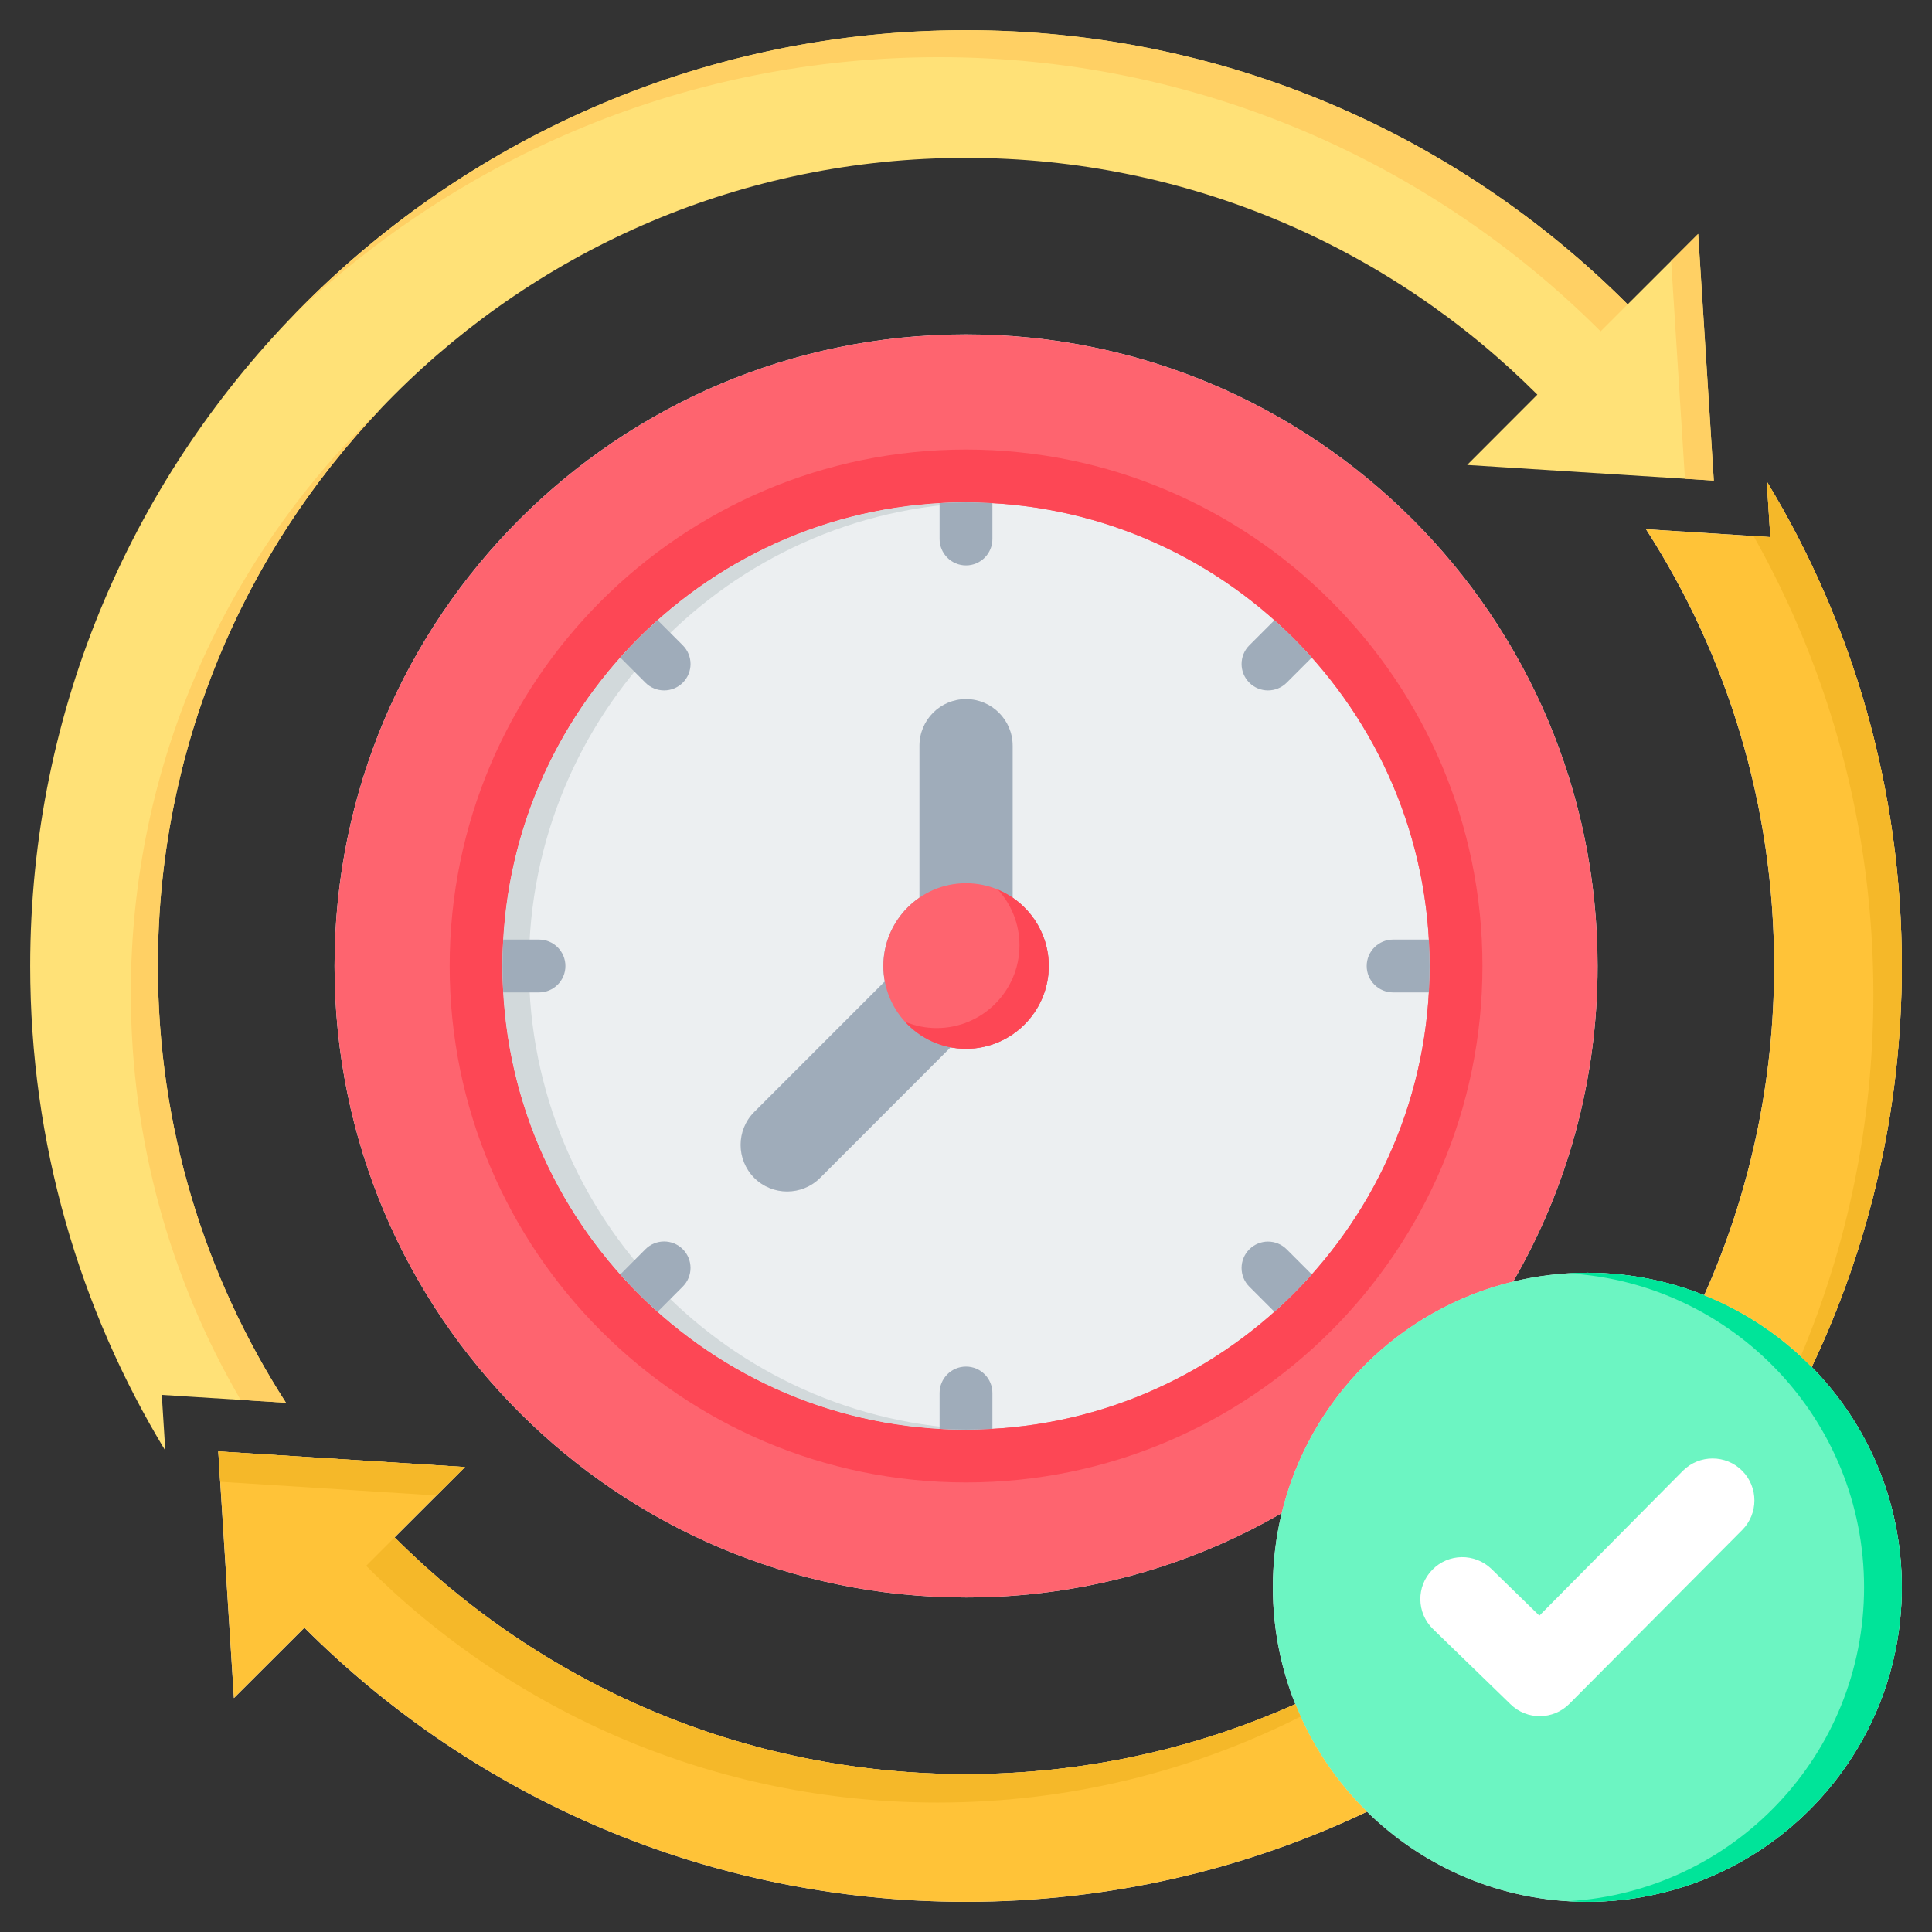 <svg id="Layer_1" viewBox="0 0 512 512" xmlns="http://www.w3.org/2000/svg" data-name="Layer 1"><rect x="0" y="0" width="512" height="512" fill="#333333" stroke="none"/><path d="m480.124 362.276c15.302-32.213 23.875-68.241 23.875-106.276 0-46.993-13.073-90.932-35.777-128.382l.933 14.721-32.941-2.087c21.482 33.377 33.948 73.106 33.948 115.748 0 31.081-6.629 60.611-18.538 87.266-9.575-3.838-20.017-5.97-30.963-5.97-6.786 0-13.374.831-19.689 2.362l.029-.029c14.235-24.59 22.373-53.176 22.373-83.629 0-92.438-74.937-167.375-167.375-167.375s-167.345 74.936-167.345 167.375 74.937 167.346 167.346 167.346c30.482 0 59.039-8.138 83.658-22.344l.026-.026c-1.529 6.315-2.36 12.902-2.36 19.686 0 10.942 2.13 21.381 5.962 30.954-26.66 11.914-56.198 18.547-87.287 18.547-59.14 0-112.672-23.979-151.427-62.737l.007-.007 18.639-18.639-65.369-4.142 4.142 65.369 18.668-18.639.01-.01c44.877 44.871 106.853 72.642 175.329 72.642 38.039 0 74.071-8.575 106.286-23.88 15.036 14.764 35.637 23.88 58.377 23.88 46.03 0 83.337-37.308 83.337-83.338 0-22.738-9.114-43.344-23.875-58.386z" fill="#eceff1"/><path d="m268.368 237.898v-40.266c0-6.826-5.542-12.368-12.368-12.368s-12.339 5.542-12.339 12.368v40.261c-5.771 3.958-9.568 10.604-9.568 18.108 0 1.393.136 2.754.386 4.077l-34.602 34.602c-4.813 4.813-4.813 12.63 0 17.473 4.813 4.813 12.631 4.813 17.472 0l34.574-34.603c1.322.251 2.683.387 4.076.387 12.105 0 21.936-9.859 21.936-21.936 0-7.5-3.793-14.143-9.567-18.102z" fill="#9facba"/><path d="m256 88.625c-92.409 0-167.346 74.937-167.346 167.375s74.937 167.346 167.346 167.346c30.482 0 59.039-8.138 83.658-22.344l.026-.026c7.317-30.214 31.081-53.994 61.289-61.318l.029-.029c14.235-24.59 22.373-53.176 22.373-83.629 0-92.438-74.937-167.375-167.375-167.375zm.001 290.238c-67.733 0-122.837-55.116-122.837-122.863s55.104-122.863 122.837-122.863 122.863 55.116 122.863 122.863-55.116 122.863-122.863 122.863z" fill="#fe646f"/><path d="m454.178 127.362-4.142-65.369-18.669 18.639-.025.025c-44.877-44.881-106.858-72.657-175.342-72.657-136.967 0-248 111.033-248 248 0 47.017 13.085 90.976 35.811 128.439l-.937-14.778 32.909 2.085c-21.481-33.377-33.947-73.105-33.947-115.746 0-118.279 95.884-214.163 214.163-214.163 59.14 0 112.66 23.992 151.414 62.749l-18.605 18.634 65.369 4.142z" fill="#ffe177"/><g fill="#ffd064"><path d="m442.872 69.146 3.658 57.731 7.648.485-4.142-65.369z"/><path d="m101.17 108.04c-40.965 39.01-66.498 94.08-66.498 155.114 0 39.321 10.607 76.161 29.102 107.832l12.01.761c-21.481-33.377-33.947-73.105-33.947-115.746 0-57.392 22.578-109.51 59.333-147.96z"/><path d="m248.835 15.153c68.484 0 130.465 27.776 175.343 72.657l.025-.025 7.14-7.128c-44.878-44.881-106.859-72.657-175.343-72.657-70.184 0-133.551 29.162-178.667 76.021 44.542-42.656 104.96-68.868 171.502-68.868z"/></g><path d="m256 392.863c-75.451 0-136.834-61.396-136.834-136.863s61.383-136.863 136.834-136.863 136.863 61.396 136.863 136.863-61.396 136.863-136.863 136.863zm0-259.726c-67.731 0-122.834 55.116-122.834 122.863s55.103 122.863 122.834 122.863 122.863-55.116 122.863-122.863-55.116-122.863-122.863-122.863z" fill="#fd4755"/><path d="m140.164 256c0-66.576 53.217-120.95 119.337-122.81-1.163-.033-2.33-.053-3.5-.053-67.733 0-122.837 55.116-122.837 122.863s55.104 122.863 122.837 122.863c1.171 0 2.337-.02 3.5-.053-66.121-1.86-119.337-56.234-119.337-122.81z" fill="#d2d9db"/><path d="m420.662 337.296c-46.03 0-83.338 37.337-83.338 83.367s37.308 83.338 83.338 83.338 83.338-37.308 83.338-83.338-37.308-83.367-83.338-83.367z" fill="#6cf5c2"/><path d="m420.663 337.296c-1.68 0-3.345.065-5 .163 43.699 2.589 78.337 38.855 78.337 83.204s-34.638 80.588-78.337 83.175c1.655.098 3.32.162 5 .162 46.03 0 83.337-37.308 83.337-83.338s-37.308-83.367-83.337-83.367z" fill="#00e499"/><g fill="#ffc338"><path d="m470.163 256c0 31.081-6.629 60.611-18.538 87.266 10.8 4.328 20.484 10.842 28.499 19.01 15.302-32.213 23.875-68.241 23.875-106.276 0-46.993-13.073-90.932-35.777-128.382l.933 14.721-32.941-2.087c21.482 33.377 33.948 73.106 33.948 115.748z"/><path d="m343.287 451.616c-26.66 11.914-56.198 18.547-87.287 18.547-59.14 0-112.672-23.979-151.427-62.737l.007-.007 18.639-18.639-65.369-4.142 4.142 65.369 18.668-18.639.01-.01c44.877 44.871 106.853 72.642 175.329 72.642 38.039 0 74.071-8.575 106.286-23.88-8.164-8.017-14.674-17.702-18.999-28.504z"/></g><path d="m343.285 451.61c-26.66 11.915-56.195 18.553-87.285 18.553-59.14 0-112.672-23.979-151.427-62.737l.007-.007 18.639-18.639-65.369-4.142.51 8.046 57.323 3.632-18.639 18.639-.007.007c38.754 38.758 92.287 62.737 151.427 62.737 34.607 0 67.293-8.216 96.225-22.793-.491-1.087-.959-2.185-1.404-3.296z" fill="#f5b829"/><path d="m496.464 263.536c0 34.008-6.86 66.408-19.249 95.915.991.917 1.959 1.858 2.905 2.821 15.303-32.211 23.88-68.237 23.88-106.271 0-46.993-13.073-90.932-35.777-128.382l.933 14.721-4.436-.281c20.211 35.902 31.744 77.342 31.744 121.478z" fill="#f5b829"/><path d="m379.767 431.718c-4.405-4.288-4.492-11.318-.204-15.693 4.259-4.405 11.289-4.492 15.693-.233l12.689 12.368 38.066-38.416c4.346-4.317 11.376-4.317 15.693.029s4.317 11.376-.029 15.722l-45.796 46.059c-4.288 4.288-11.23 4.346-15.577.088l-20.535-19.923z" fill="#fff"/><g fill="#9facba"><path d="m180.939 331.048c-2.736-2.729-7.169-2.724-9.899.014l-6.66 6.678c3.11 3.484 6.415 6.79 9.898 9.901l6.675-6.693c2.73-2.737 2.724-7.169-.014-9.899z"/><path d="m256 362.16c-3.866 0-7 3.134-7 7v9.499c2.318.131 4.65.204 7 .204s4.682-.073 7-.204v-9.499c0-3.866-3.134-7-7-7z"/><path d="m149.84 256c0-3.866-3.134-7-7-7h-9.47c-.131 2.318-.204 4.65-.204 7s.073 4.682.204 7h9.47c3.866 0 7-3.134 7-7z"/><path d="m340.983 331.083c-2.733-2.733-7.166-2.733-9.899 0-2.734 2.733-2.734 7.166 0 9.899l6.658 6.658c3.484-3.111 6.789-6.416 9.899-9.899z"/><path d="m331.083 180.917c1.367 1.367 3.158 2.05 4.95 2.05s3.583-.684 4.95-2.05l6.658-6.658c-3.111-3.484-6.416-6.789-9.899-9.899l-6.658 6.658c-2.734 2.733-2.734 7.166 0 9.899z"/><path d="m171.046 180.917c1.367 1.367 3.158 2.05 4.95 2.05s3.583-.684 4.95-2.05c2.734-2.733 2.734-7.166 0-9.899l-6.663-6.663c-3.483 3.111-6.788 6.416-9.899 9.9z"/><path d="m378.659 249h-9.47c-3.866 0-7 3.134-7 7s3.134 7 7 7h9.47c.131-2.318.204-4.65.204-7s-.073-4.682-.204-7z"/><path d="m256 149.84c3.866 0 7-3.134 7-7v-9.499c-2.318-.131-4.65-.204-7-.204s-4.682.073-7 .204v9.499c0 3.866 3.134 7 7 7z"/></g><path d="m256 277.936c12.106 0 21.936-9.859 21.936-21.936s-9.83-21.936-21.936-21.936-21.906 9.859-21.906 21.936 9.83 21.936 21.906 21.936z" fill="#fe646f"/><path d="m264.452 235.761c3.552 3.901 5.719 9.082 5.719 14.751 0 12.076-9.83 21.936-21.936 21.936-2.982 0-5.827-.603-8.421-1.691 4.01 4.405 9.781 7.178 16.185 7.178 12.105 0 21.936-9.859 21.936-21.936 0-9.088-5.568-16.919-13.483-20.239z" fill="#fd4755"/></svg>